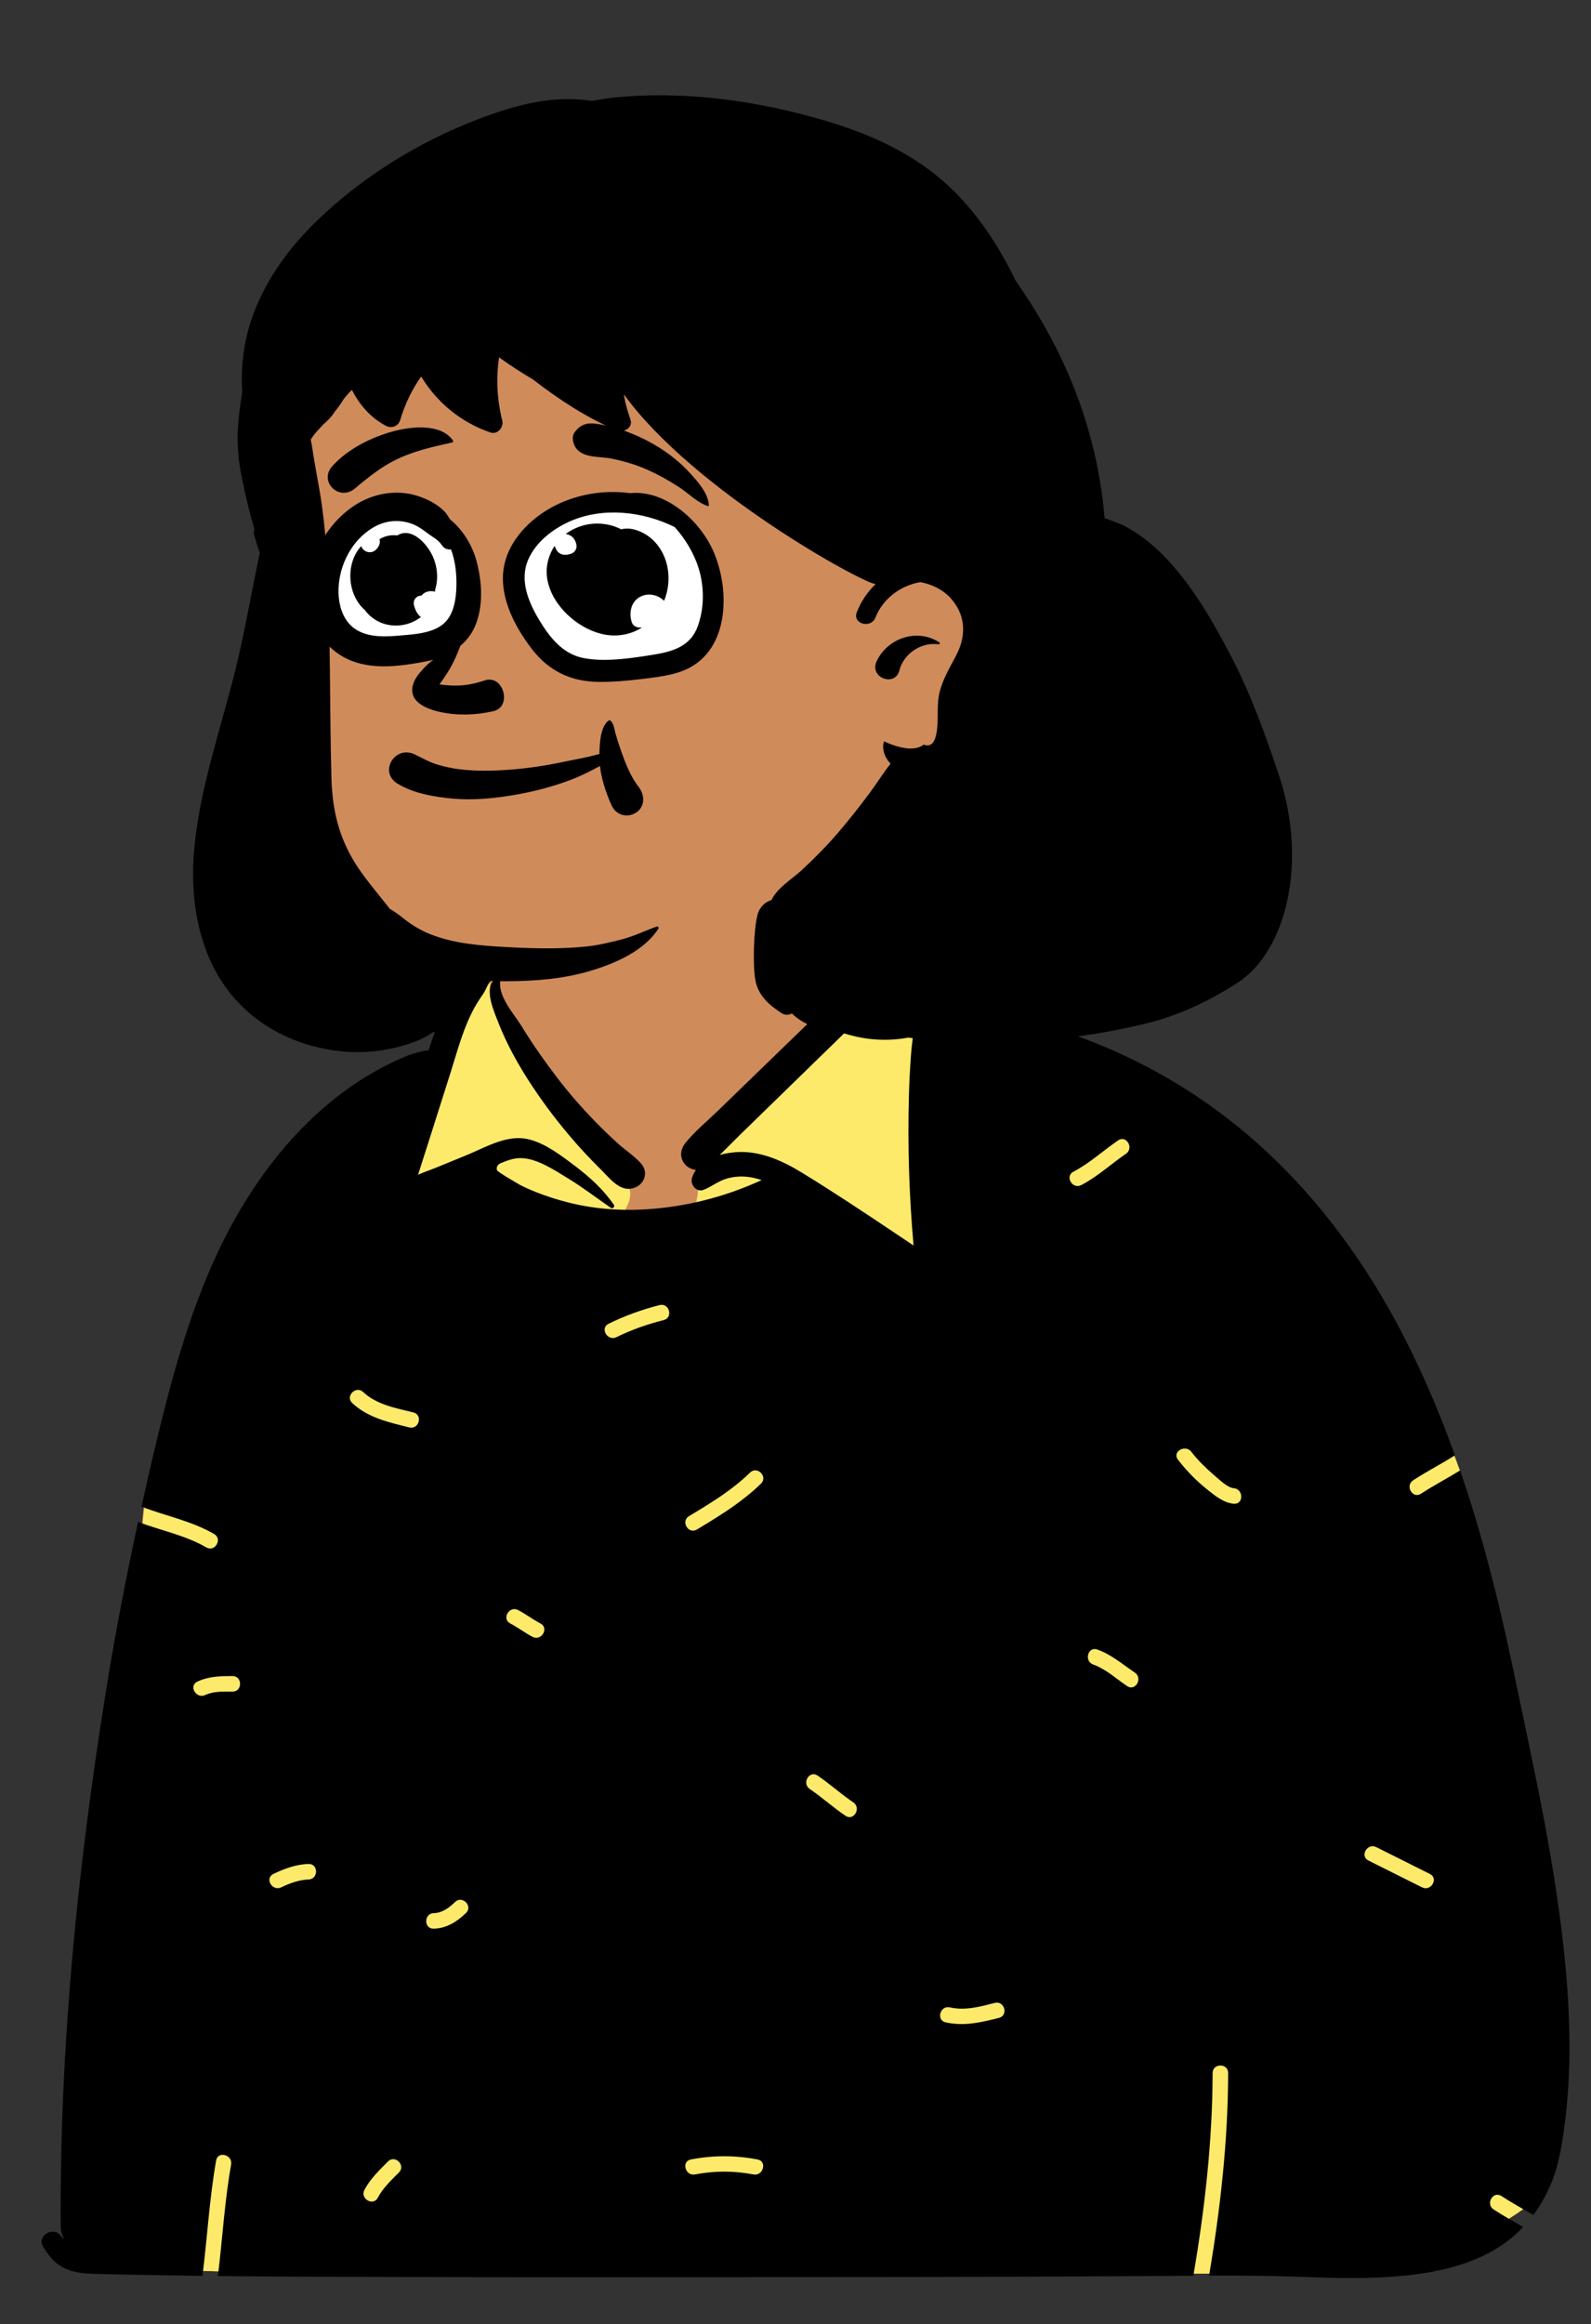 <svg width="174" height="254" viewBox="0 0 174 254" fill="none" xmlns="http://www.w3.org/2000/svg">
<rect x="0" y="0" width="174" height="254" fill="#333333" stroke="none"/>
<path fill-rule="evenodd" clip-rule="evenodd" d="M153.021 248.028C140.03 248.392 127.757 248.793 114.791 248.028C94.042 246.745 33.15 249.059 19.765 248.028C18.755 247.951 15.281 249.059 15.209 248.028C14.621 240.856 14.239 168.286 15.987 163.293C17.735 158.3 26.364 134.296 37.358 123.103C40.424 120.08 45.089 118.908 47.666 115.414C49.888 111.604 49.715 109.367 51.909 107.362C52.862 106.492 55.107 106.14 56.776 104.932C58.454 103.265 56.865 99.594 57.554 97.272C58.973 91.475 64.203 87.755 69.918 86.879C77.862 84.978 86.249 86.775 90.054 93.015C91.47 95.338 90.717 98.161 92.459 101.883C92.334 104.696 95.618 105.375 97.581 106.49L101.479 110.429C113.487 117.186 127.614 120.834 138.136 129.912C147.082 138.987 155.98 149.476 159.949 161.755C160.771 165.1 161.039 168.558 161.38 171.977C162.352 181.967 165.059 191.664 167.389 201.396C170.045 213.657 172.521 226.672 168.941 239.049C167.909 241.669 155.371 247.906 153.021 248.028Z" fill="#D08B5B"/>
<path fill-rule="evenodd" clip-rule="evenodd" d="M92.513 101.857L91.498 101.965V109.777L78.231 123.578L75.806 126.35C77.251 131.503 75.796 134.08 71.44 134.08C64.906 134.08 69.957 132.182 68.729 129.612L68.677 129.507C67.786 127.747 64.738 124.015 59.532 118.312L53.561 108.331V106.508L53.359 106.591C52.795 106.825 52.308 107.065 51.978 107.367C49.783 109.372 49.956 111.608 47.734 115.419C45.157 118.913 40.492 120.084 37.426 123.108C26.432 134.301 17.804 158.304 16.056 163.298C14.307 168.291 14.689 240.86 15.277 248.033C15.35 249.063 18.823 247.955 19.834 248.033C33.218 249.063 94.11 246.75 114.859 248.033C127.826 248.798 140.098 248.397 153.09 248.033C155.439 247.911 167.977 241.674 169.009 239.054C172.589 226.677 170.113 213.661 167.457 201.4L167.227 200.443C164.99 191.192 162.475 181.963 161.497 172.473L161.448 171.982C161.108 168.563 160.839 165.105 160.018 161.759C156.048 149.481 147.151 138.992 138.205 129.917C127.788 120.93 113.838 117.264 101.908 110.636L101.547 110.434L97.649 106.494L97.53 106.428C95.556 105.352 92.405 104.644 92.527 101.888L92.513 101.857Z" fill="#FDEA6B"/>
<path fill-rule="evenodd" clip-rule="evenodd" d="M90.742 94.014C90.638 93.674 90.19 93.77 90.156 94.093C89.819 97.292 90.243 100.636 90.651 103.814C90.846 105.348 90.959 106.944 91.256 108.456C91.294 108.618 91.33 108.781 91.364 108.942C91.266 109.116 90.977 109.311 90.84 109.445L90.241 110.027L89.041 111.189C86.692 113.463 84.343 115.74 81.994 118.014L78.547 121.356C77.365 122.502 76.022 123.599 74.984 124.876C74.422 125.57 74.295 126.42 74.849 127.163C75.122 127.53 75.614 127.797 76.113 127.852C75.918 128.124 75.767 128.432 75.672 128.774C75.477 129.469 76.181 130.324 76.93 130.034C77.781 129.707 78.483 129.121 79.349 128.841C80.223 128.557 81.173 128.502 82.079 128.654C82.495 128.724 82.903 128.829 83.299 128.96C79.054 130.914 74.46 132.037 69.776 132.198C68.821 132.23 67.868 132.217 66.92 132.153C65.324 132.049 63.739 131.808 62.182 131.417C60.958 131.109 59.746 130.723 58.571 130.256C57.994 130.027 57.423 129.775 56.871 129.489L56.823 129.46C56.698 129.382 54.393 128.075 54.353 127.878C54.313 127.682 54.313 127.613 54.388 127.442C54.463 127.271 54.671 127.153 54.671 127.153C55.383 126.849 56.121 126.566 56.899 126.56C58.69 126.55 60.644 127.874 62.125 128.776C63.752 129.766 65.248 130.925 66.814 131.998C66.85 132.024 66.89 132.035 66.928 132.035C67.094 132.035 67.247 131.831 67.141 131.672C66.018 130.019 64.504 128.643 62.919 127.442L62.281 126.964C60.83 125.881 59.132 124.683 57.368 124.422C55.206 124.103 52.948 125.451 51.02 126.24L47.604 127.638C46.995 127.886 46.333 128.099 45.72 128.381L47.151 123.902C47.867 121.663 48.58 119.422 49.286 117.181L49.423 116.741C50.127 114.466 50.773 112.099 51.945 110.02C52.225 109.521 52.545 109.052 52.862 108.579C53.191 108.089 53.313 107.548 53.727 107.111C54.546 106.243 55.719 105.734 56.84 105.401C57.114 105.32 57.033 104.96 56.776 104.932C55.626 104.811 54.53 105.079 53.491 105.564L53.059 105.77C52.077 106.235 51.119 106.667 50.39 107.501C48.727 109.407 47.863 111.806 47.069 114.173L46.857 114.809C46.56 114.711 44.542 115.326 44.29 115.472C36.726 118.67 30.9 124.623 26.64 131.599C21.972 139.244 19.43 147.979 17.332 156.623C16.684 159.29 16.065 161.966 15.47 164.648C18.121 165.668 20.938 166.201 23.419 167.638C24.364 168.185 23.511 169.653 22.563 169.104C20.239 167.758 17.591 167.261 15.104 166.316C13.755 172.525 12.555 178.768 11.55 185.036C8.463 204.276 6.513 223.829 6.637 243.331C6.639 243.762 6.766 244.244 7.001 244.658C6.863 244.59 6.755 244.509 6.694 244.412C5.911 243.183 3.948 244.322 4.735 245.557L4.85 245.736C5.441 246.647 5.993 247.343 7.031 247.857C8.077 248.375 9.21 248.462 10.364 248.492C14.287 248.595 18.213 248.662 22.14 248.711C22.678 244.51 22.897 240.269 23.639 236.094C23.83 235.02 25.466 235.475 25.276 236.545C24.559 240.577 24.33 244.671 23.83 248.731C32.225 248.821 40.626 248.822 49.015 248.846C60.384 248.879 71.751 248.856 83.12 248.849L87.992 248.848C101.125 248.848 114.259 248.805 127.392 248.718L130.515 248.696C131.758 241.372 132.603 233.985 132.619 226.542C132.621 225.45 134.319 225.448 134.316 226.542C134.301 233.977 133.464 241.365 132.233 248.687C135.343 248.673 138.451 248.684 141.561 248.795L143.143 248.851C146.31 248.96 149.483 249.026 152.644 248.774C156.154 248.492 159.703 247.847 162.849 246.194C164.267 245.448 165.514 244.495 166.581 243.374C165.497 242.743 164.397 242.138 163.347 241.451C162.437 240.856 163.286 239.386 164.204 239.986C165.335 240.726 166.525 241.371 167.69 242.056C168.533 240.93 169.226 239.681 169.752 238.333C170.581 236.205 170.901 233.915 171.179 231.662C171.508 229.008 171.644 226.333 171.644 223.659C171.644 218.037 171.052 212.431 170.227 206.877C169.437 201.556 168.394 196.277 167.29 191.015L167.14 190.298C166.051 185.125 165.014 179.938 163.766 174.801C162.613 170.051 161.28 165.324 159.691 160.688C158.277 161.562 156.797 162.327 155.405 163.238C154.488 163.838 153.637 162.369 154.548 161.772C156.033 160.8 157.617 159.993 159.116 159.043C157.34 154.079 155.254 149.23 152.754 144.586C147.748 135.287 141 126.968 132.359 120.828C128.033 117.755 123.287 115.241 118.303 113.412C113.221 111.545 107.955 110.523 102.571 110.103C102.417 110.091 102.33 110.233 102.337 110.364L102.339 110.389L102.127 110.423C102.048 109.891 101.887 109.375 101.579 108.902C100.879 107.824 99.551 107.132 98.49 106.47L98.239 106.314C96.977 105.532 95.645 104.761 94.177 104.487C94.126 104.478 94.094 104.531 94.128 104.571C95.096 105.681 96.334 106.529 97.469 107.468L97.73 107.686C98.67 108.459 99.981 109.337 100.016 110.631C100.056 112.154 99.744 113.739 99.632 115.258C99.519 116.773 99.441 118.286 99.401 119.805C99.254 125.247 99.43 130.692 99.912 136.112L97.782 134.686C94.467 132.467 91.141 130.255 87.746 128.177C85.692 126.919 83.384 125.843 80.923 125.892C80.234 125.905 79.455 126.005 78.708 126.217C79.512 125.455 80.282 124.645 81.069 123.879C82.366 122.616 83.662 121.354 84.958 120.094L88.696 116.453L92.435 112.812C93.594 111.681 94.952 110.639 94.829 108.857C94.729 107.436 94.005 106.021 93.511 104.65C93.441 104.453 93.377 104.257 93.318 104.064C92.32 100.75 91.754 97.315 90.742 94.014ZM42.433 236.208C43.206 235.434 44.407 236.634 43.633 237.408L43.224 237.815C42.541 238.497 41.864 239.199 41.391 240.042L41.322 240.169C40.812 241.136 39.347 240.279 39.856 239.313C40.486 238.118 41.488 237.153 42.433 236.208ZM75.56 235.99C78.021 235.52 80.393 235.52 82.855 235.99C83.926 236.194 83.472 237.831 82.403 237.626C80.251 237.215 78.164 237.215 76.011 237.626C74.944 237.83 74.486 236.195 75.56 235.99ZM108.8 218.88C109.86 218.612 110.311 220.249 109.251 220.517L108.73 220.648C106.956 221.086 105.266 221.413 103.423 221.006C102.371 220.773 102.797 219.176 103.833 219.361L103.875 219.369C105.58 219.746 107.151 219.298 108.8 218.88ZM49.766 207.855C50.549 207.094 51.751 208.292 50.966 209.055C49.986 210.008 48.832 210.732 47.433 210.771C46.356 210.801 46.341 209.154 47.385 209.076L47.433 209.073C48.37 209.047 49.117 208.486 49.766 207.855ZM149.66 203.322C148.683 202.834 149.541 201.369 150.516 201.857L156.382 204.79C157.36 205.278 156.501 206.743 155.526 206.255L149.66 203.322ZM33.745 203.696C34.838 203.666 34.837 205.363 33.745 205.394C32.719 205.422 31.667 205.811 30.752 206.255C29.773 206.731 28.912 205.267 29.895 204.79C31.091 204.209 32.404 203.734 33.745 203.696ZM88.555 195.501C87.657 194.891 88.505 193.419 89.412 194.035C90.649 194.876 91.77 195.87 92.988 196.736L93.323 196.968C94.221 197.579 93.373 199.05 92.466 198.434C91.116 197.517 89.905 196.418 88.555 195.501ZM25.435 183.165C26.527 183.165 26.529 184.862 25.435 184.862L25.228 184.862C24.327 184.857 23.376 184.832 22.538 185.192L22.442 185.235C21.459 185.698 20.596 184.235 21.585 183.77C22.814 183.191 24.099 183.166 25.435 183.165ZM119.697 181.952L119.555 181.899C118.534 181.533 118.974 179.892 120.006 180.263C121.561 180.821 122.77 181.876 124.119 182.792C125.018 183.402 124.17 184.874 123.263 184.258C122.101 183.469 121.019 182.469 119.697 181.952ZM56.032 177.537L55.803 177.414C54.832 176.914 55.69 175.449 56.66 175.948C57.43 176.345 58.12 176.872 58.876 177.292L59.105 177.415C60.076 177.915 59.218 179.38 58.248 178.881C57.477 178.484 56.788 177.957 56.032 177.537ZM81.854 161.096L82.029 160.927C82.81 160.163 84.011 161.362 83.229 162.128C81.276 164.039 78.967 165.491 76.637 166.894L76.213 167.149C75.275 167.712 74.42 166.245 75.357 165.683L75.979 165.309C78.05 164.06 80.097 162.771 81.854 161.096ZM128.824 159.512C128.166 158.657 129.597 157.821 130.266 158.625L130.29 158.655C130.975 159.544 131.788 160.349 132.638 161.084L132.797 161.221C133.303 161.652 134.224 162.573 134.934 162.634C136.015 162.726 136.024 164.424 134.934 164.331C133.835 164.238 132.889 163.464 132.058 162.801C130.849 161.836 129.768 160.736 128.824 159.512ZM38.523 153.328C37.734 152.588 38.899 151.408 39.695 152.103L39.723 152.128C41.197 153.513 43.317 153.884 45.214 154.354C46.274 154.617 45.825 156.254 44.763 155.991L43.898 155.777C41.96 155.294 40.014 154.73 38.523 153.328ZM72.138 142.622C73.197 142.353 73.649 143.99 72.589 144.259C70.789 144.716 69.083 145.308 67.415 146.129C66.438 146.609 65.577 145.146 66.558 144.663C68.353 143.78 70.199 143.115 72.138 142.622ZM54.799 106.842C54.824 106.765 54.743 106.678 54.665 106.706C52.76 107.416 53.773 109.911 54.365 111.404L54.472 111.677C55.399 114.07 56.695 116.4 58.108 118.543C59.587 120.785 61.229 122.932 63.007 124.948C63.779 125.823 64.579 126.673 65.406 127.498L65.717 127.806C66.553 128.627 67.63 130.07 68.927 129.911C70.323 129.743 71.102 128.252 70.083 127.119C69.364 126.317 68.367 125.678 67.563 124.948C66.765 124.226 65.993 123.482 65.24 122.716C63.699 121.144 62.239 119.483 60.905 117.732C59.614 116.04 58.379 114.3 57.256 112.491L57.033 112.129C56.178 110.722 54.205 108.654 54.799 106.842ZM122.285 124.621C123.189 124.003 124.039 125.473 123.142 126.086C121.491 127.214 120.04 128.581 118.253 129.508C117.297 130.005 116.446 128.581 117.363 128.061L117.397 128.043C119.182 127.115 120.636 125.748 122.285 124.621Z" fill="black"/>
<path fill-rule="evenodd" clip-rule="evenodd" d="M55.885 31.029C80.303 30.138 103.636 46.549 111.492 69.745C112.063 71.564 110.286 73.264 108.494 72.956C110.327 82.187 106.32 94.612 95.884 95.921C93.747 96.191 91.598 96.035 89.457 96.232C87.549 96.406 77.162 102.25 73.273 103.619C65.084 106.479 44.478 105.955 36.281 103.619C35.983 104.297 29.616 78.191 28.167 70.097C27.638 66.59 32.469 63.993 32.113 60.379C31.655 55.737 26.225 50.077 27.889 45.658C32.274 34.409 45 31.271 55.885 31.029Z" fill="#D08B5B"/>
<path fill-rule="evenodd" clip-rule="evenodd" d="M68.012 10.581C66.915 10.672 65.812 10.827 64.727 11.031C61.432 10.492 58.023 11.09 54.828 12.128C47.344 14.557 40.141 18.775 34.502 24.281C31.599 27.115 29.225 30.381 27.764 34.178C27.021 36.105 26.603 38.161 26.482 40.221L26.468 40.471C26.435 41.154 26.419 41.974 26.501 42.785C26.24 44.425 26.007 46.077 25.989 47.735C25.981 48.502 26.031 49.269 26.124 50.03L26.092 50.103C26.228 51.012 26.389 51.917 26.573 52.818L26.619 52.877C26.645 53.061 26.674 53.243 26.701 53.426C26.801 53.889 26.906 54.351 27.017 54.811C27.257 55.808 27.523 56.797 27.809 57.782C27.859 57.954 27.811 58.09 27.717 58.179C27.926 58.928 28.154 59.672 28.407 60.407C28.283 61.051 28.157 61.694 28.024 62.335C27.331 65.67 26.743 69.027 25.954 72.343C24.354 79.073 21.922 85.695 21.254 92.614C20.734 97.979 21.598 103.846 24.933 108.229C27.808 112.006 32.132 114.236 36.802 114.83C39.036 115.116 41.327 114.985 43.513 114.42L43.751 114.358C44.846 114.063 46.238 113.602 47.255 112.859C48.359 112.471 49.4 111.753 50.028 111.053C50.886 110.096 51.821 108.461 51.588 107.101C52.863 107.204 54.147 107.234 55.409 107.23C58.519 107.224 61.657 106.977 64.649 106.074C67.318 105.267 70.428 103.92 72.007 101.489C72.081 101.374 71.958 101.209 71.829 101.253C70.554 101.701 69.361 102.306 68.046 102.647C66.751 102.982 65.457 103.298 64.123 103.436C61.514 103.705 58.865 103.669 56.247 103.54L55.349 103.493C52.547 103.343 49.653 103.129 47.033 102.081C46.005 101.669 45.053 101.095 44.186 100.413L44.05 100.305C43.585 99.927 43.105 99.609 42.617 99.308C42.547 99.219 42.477 99.129 42.407 99.038C41.298 97.615 40.105 96.242 39.106 94.737C37.12 91.752 36.354 88.65 36.25 85.09C36.141 81.332 36.129 77.569 36.084 73.81L36.068 72.557C36.01 68.259 36.002 63.946 35.671 59.658C35.519 57.665 35.301 55.683 34.968 53.714L34.894 53.292L34.355 50.256C34.226 49.525 34.15 48.771 33.984 48.043C34.171 47.738 34.386 47.444 34.636 47.164C34.866 46.905 35.1 46.655 35.333 46.406L35.501 46.258C35.886 45.914 36.216 45.587 36.526 45.115L36.6 44.998C36.933 44.597 37.246 44.177 37.524 43.716L37.575 43.627C37.644 43.54 37.713 43.453 37.784 43.367C38.006 43.1 38.239 42.848 38.48 42.606C39.325 44.238 40.519 45.651 42.211 46.535C42.822 46.854 43.569 46.58 43.769 45.901C44.275 44.185 45.044 42.589 46.061 41.144C47.759 43.969 50.451 46.18 53.624 47.258C54.417 47.528 55.115 46.696 54.929 45.953C54.356 43.67 54.242 41.348 54.579 39.053C55.776 39.909 57.012 40.715 58.28 41.462C61.102 43.644 64.093 45.607 67.382 47.017C68.142 47.343 69.286 46.795 68.941 45.819C68.65 44.997 68.411 44.161 68.258 43.303L68.224 43.105C68.223 43.099 68.223 43.093 68.222 43.087C75.84 53.596 94.314 63.723 95.733 63.82L95.771 63.821C94.885 64.667 94.171 65.712 93.703 66.913C93.212 68.174 95.215 68.724 95.732 67.517L95.749 67.477C96.546 65.43 98.516 63.964 100.66 63.617C101.956 63.852 103.181 64.477 104.017 65.424C105.661 67.289 105.676 69.538 104.554 71.66L104.389 71.969C103.781 73.103 103.141 74.239 102.799 75.483C102.381 77.011 102.697 78.56 102.423 80.085L102.408 80.166C102.279 80.844 101.999 81.616 101.191 81.43C101.128 81.416 101.068 81.397 101.008 81.376C100.838 81.512 100.633 81.624 100.377 81.698C99.752 81.881 99.061 81.792 98.438 81.645C97.837 81.503 97.253 81.28 96.691 81.019C96.629 81.172 96.59 81.333 96.587 81.488C96.567 82.277 96.894 82.926 97.397 83.454C96.595 84.469 95.91 85.585 95.138 86.62C94.028 88.105 92.893 89.558 91.686 90.965C90.43 92.431 89.061 93.817 87.642 95.126C86.647 96.042 85.002 97.022 84.379 98.353C83.661 98.576 83.052 99.125 82.83 100.029C82.424 101.667 82.306 105.505 82.624 107.171C82.94 108.821 84.145 109.85 85.478 110.72C85.847 110.962 86.265 110.937 86.604 110.756C86.903 111.047 87.241 111.314 87.627 111.552C89.052 112.432 90.71 112.753 92.352 112.937C94.569 113.646 96.96 113.833 99.324 113.391C100.096 113.483 100.868 113.565 101.643 113.633C109.565 114.323 117.619 113.735 125.346 111.849C128.891 110.983 132.239 109.41 135.358 107.389C140.734 103.906 143.009 94.129 139.89 84.782L139.643 84.046C138.238 79.87 136.722 75.717 134.69 71.821L134.447 71.358C132.58 67.805 130.525 64.256 127.797 61.291C126.43 59.808 124.843 58.461 123.05 57.519C122.37 57.162 121.575 56.914 120.799 56.633L120.783 56.438L120.766 56.244C120.715 55.622 120.65 55 120.566 54.38C120.252 52.062 119.809 49.777 119.181 47.522C118.551 45.263 117.777 43.043 116.846 40.89C115.293 37.3 113.342 33.894 111.089 30.697C110.929 30.367 110.765 30.038 110.598 29.712C108.699 26.001 106.24 22.462 103.068 19.723C99.427 16.579 95.042 14.627 90.466 13.256C85.719 11.837 80.767 10.865 75.822 10.539C73.218 10.367 70.611 10.364 68.012 10.581ZM102.722 70.196C100.34 68.637 97.094 69.706 95.886 72.239C95.014 74.075 97.898 75.108 98.354 73.279C98.808 71.446 100.758 70.132 102.631 70.412C102.761 70.434 102.841 70.272 102.722 70.196Z" fill="black"/>
<path fill-rule="evenodd" clip-rule="evenodd" d="M66.621 73.216C60.996 73.216 56.437 69.226 56.437 64.305C56.437 59.383 60.996 55.394 66.621 55.394C72.246 55.394 78.332 59.221 78.332 64.143C78.332 66.231 76.687 69.88 75.312 71.399C73.447 73.46 69.859 73.216 66.621 73.216Z" fill="white"/>
<path fill-rule="evenodd" clip-rule="evenodd" d="M42.379 71.51C38.074 71.51 34.583 67.902 34.583 63.452C34.583 59.001 38.074 55.394 42.379 55.394C46.685 55.394 51.345 58.855 51.345 63.306C51.345 65.194 50.085 68.494 49.033 69.868C47.605 71.731 44.858 71.51 42.379 71.51Z" fill="white"/>
<path fill-rule="evenodd" clip-rule="evenodd" d="M66.763 78.751C66.718 78.71 66.648 78.696 66.594 78.729C65.676 79.31 65.568 81.262 65.557 82.389C65.177 82.488 64.802 82.601 64.448 82.679C63.694 82.846 62.937 82.991 62.181 83.145L61.614 83.262C59.72 83.661 57.791 83.956 55.861 84.104C53.988 84.247 52.061 84.3 50.193 84.058C49.391 83.955 48.594 83.782 47.819 83.55C46.903 83.277 46.173 82.824 45.321 82.427C43.188 81.434 41.4 84.346 43.453 85.623C45.215 86.719 47.62 87.115 49.654 87.284C51.733 87.458 53.804 87.267 55.858 86.939C58.079 86.583 60.255 86.037 62.361 85.244C63.251 84.909 64.113 84.503 64.955 84.059L65.184 83.937C65.323 83.862 65.469 83.786 65.616 83.709C65.773 85.115 66.228 86.473 66.776 87.778L66.79 87.755C67.09 88.785 68.174 89.422 69.253 88.968C70.52 88.434 70.616 87.033 69.879 86.039L69.844 85.993C68.978 84.878 68.435 83.495 67.963 82.177C67.721 81.501 67.497 80.809 67.302 80.118C67.162 79.618 67.156 79.115 66.763 78.751ZM34.125 67.555C34.875 69.823 36.513 71.571 38.794 72.339C41.054 73.1 43.568 72.823 45.879 72.411C46.384 72.321 46.897 72.222 47.408 72.106C46.989 72.365 46.62 72.73 46.266 73.116C45.743 73.686 45.268 74.287 45.124 75.001C44.982 75.71 45.207 76.249 45.617 76.656C46.248 77.281 47.266 77.618 48.129 77.805C50.06 78.222 51.994 78.157 53.916 77.729C54.406 77.62 54.739 77.357 54.926 77.014C55.153 76.597 55.171 76.079 55.041 75.606C54.911 75.135 54.63 74.7 54.222 74.459C53.886 74.261 53.466 74.206 52.989 74.365C52.032 74.683 51.082 74.894 50.071 74.918C49.644 74.928 49.213 74.916 48.786 74.876C48.544 74.854 48.303 74.824 48.063 74.785C48.205 74.597 48.342 74.406 48.476 74.212C48.634 73.984 48.788 73.752 48.935 73.517C49.361 72.835 49.716 72.134 50.027 71.395C50.127 71.158 50.219 70.92 50.308 70.681C50.321 70.647 50.334 70.612 50.347 70.578C50.374 70.555 50.401 70.532 50.428 70.508C51.038 69.981 51.548 69.332 51.91 68.528C52.888 66.35 52.728 63.646 52.135 61.385C51.659 59.572 50.609 57.895 49.222 56.756C48.98 56.357 48.821 56.116 48.624 55.912C47.827 55.083 46.715 54.523 45.63 54.183C43.205 53.423 40.565 53.968 38.51 55.416C36.612 56.752 35.127 58.757 34.324 60.986C33.564 63.097 33.416 65.413 34.125 67.555ZM67.147 53.766C64.263 53.742 61.33 54.593 58.99 56.297C56.752 57.927 54.995 60.333 54.997 63.2C54.999 65.991 56.491 68.735 58.146 70.896C60.003 73.322 62.43 74.492 65.482 74.519C67.068 74.533 68.666 74.392 70.241 74.199L71.086 74.093C72.25 73.943 73.426 73.765 74.528 73.365C79.778 71.461 79.941 64.589 77.997 60.197C76.495 56.806 72.696 53.498 68.907 53.895C68.336 53.815 67.749 53.772 67.147 53.766ZM62.277 56.998C65.888 55.377 70.274 55.863 73.777 57.592C75.164 59.106 76.178 61.013 76.588 62.764C77.026 64.634 76.962 66.648 76.303 68.46C75.499 70.671 73.519 71.219 71.382 71.559L70.553 71.689L70.205 71.742C68.105 72.055 65.81 72.299 63.793 71.907C61.544 71.47 60.116 69.653 58.992 67.791L58.94 67.704C57.773 65.752 56.796 63.379 57.775 61.143C58.607 59.243 60.425 57.829 62.277 56.998ZM40.967 57.563C42.206 56.876 43.619 56.751 44.957 57.211C45.533 57.408 46.03 57.729 46.512 58.088L46.705 58.234C47.298 58.689 47.852 58.92 48.297 59.534L48.354 59.617C48.578 59.952 48.971 60.086 49.329 60.042C49.746 61.191 49.918 62.434 49.921 63.657L49.921 63.819L49.919 63.985C49.892 65.431 49.64 67.201 48.502 68.17C47.464 69.054 45.892 69.266 44.489 69.389L43.408 69.479L43.12 69.501C41.642 69.604 40.021 69.569 38.781 68.693C37.702 67.931 37.193 66.636 37.061 65.359C36.749 62.34 38.277 59.053 40.967 57.563ZM67.937 57.842C65.949 56.827 63.561 57.081 61.876 58.353C62.026 58.382 62.173 58.42 62.32 58.493C62.702 58.685 62.939 59.069 63.03 59.477C63.132 59.938 62.892 60.375 62.437 60.521C62.041 60.647 61.571 60.705 61.203 60.464C61.01 60.338 60.875 60.172 60.786 59.963L60.774 59.932L60.758 59.909L60.753 59.899C60.751 59.895 60.758 59.903 60.769 59.92C60.758 59.894 60.748 59.867 60.737 59.841C60.722 59.809 60.707 59.778 60.695 59.745C60.673 59.726 60.654 59.706 60.634 59.685C60.328 60.156 60.088 60.688 59.935 61.279C58.956 65.076 62.971 69.016 66.557 69.41C67.912 69.559 69.148 69.237 70.174 68.6C70.164 68.588 70.154 68.577 70.145 68.564C69.734 68.638 69.242 68.453 69.092 67.994C68.71 66.821 69.102 65.45 70.379 65.067C71.201 64.821 72.042 65.093 72.63 65.655C73.074 64.567 73.233 63.343 73.022 62.117C72.726 60.387 71.682 58.828 70.058 58.109C69.268 57.758 68.586 57.684 67.937 57.842ZM46.999 60.184L46.938 60.089C46.324 59.143 45.15 57.983 43.933 58.302C43.762 58.347 43.594 58.419 43.443 58.513C42.774 58.422 42.074 58.574 41.499 58.928L41.515 58.967C41.517 58.974 41.519 58.981 41.521 58.988C41.574 59.218 41.543 59.43 41.436 59.642C41.319 59.87 41.153 60.087 40.928 60.219C40.774 60.309 40.592 60.356 40.415 60.352C40.154 60.348 39.924 60.233 39.736 60.058C39.633 59.963 39.562 59.823 39.522 59.68C39.429 59.769 39.339 59.868 39.253 59.981C37.842 61.837 38.037 64.818 39.693 66.472C39.76 66.539 39.831 66.599 39.901 66.661C40.573 67.586 41.609 68.214 42.853 68.341C44.006 68.459 45.158 68.118 46.041 67.42C45.97 67.382 45.904 67.333 45.846 67.268C45.696 67.097 45.571 66.929 45.48 66.72C45.457 66.668 45.434 66.615 45.413 66.562L45.383 66.481C45.377 66.466 45.33 66.331 45.343 66.355L45.346 66.36L45.329 66.321C45.171 65.926 45.235 65.475 45.61 65.228L45.652 65.202C45.774 65.13 45.926 65.097 46.08 65.096C46.463 64.627 47.033 64.519 47.569 64.656L47.587 64.505C47.59 64.48 47.593 64.454 47.595 64.429C48.009 63.054 47.809 61.491 46.999 60.184ZM65.415 46.34L65.277 46.319C64.235 46.168 63.527 46.341 62.85 47.231C62.528 47.656 62.627 48.296 62.85 48.73C63.571 50.13 65.555 49.84 66.89 50.119C68.195 50.39 69.496 50.759 70.716 51.297C71.961 51.846 73.13 52.495 74.27 53.236C75.301 53.906 76.236 54.914 77.413 55.305C77.467 55.322 77.53 55.275 77.527 55.218C77.443 53.879 76.325 52.65 75.458 51.696C74.456 50.593 73.237 49.613 71.967 48.834C70.657 48.031 69.241 47.37 67.775 46.909C67.003 46.666 66.213 46.473 65.415 46.34ZM49.549 48.159C48.238 46.241 44.979 46.609 43.055 47.121C40.644 47.763 38.031 49.062 36.34 50.942C34.825 52.626 37.091 54.814 38.795 53.397L39.249 53.02L39.54 52.781C40.848 51.713 42.142 50.746 43.736 50.034C45.604 49.2 47.498 48.793 49.472 48.349C49.55 48.331 49.595 48.226 49.549 48.159Z" fill="black"/>
</svg>
